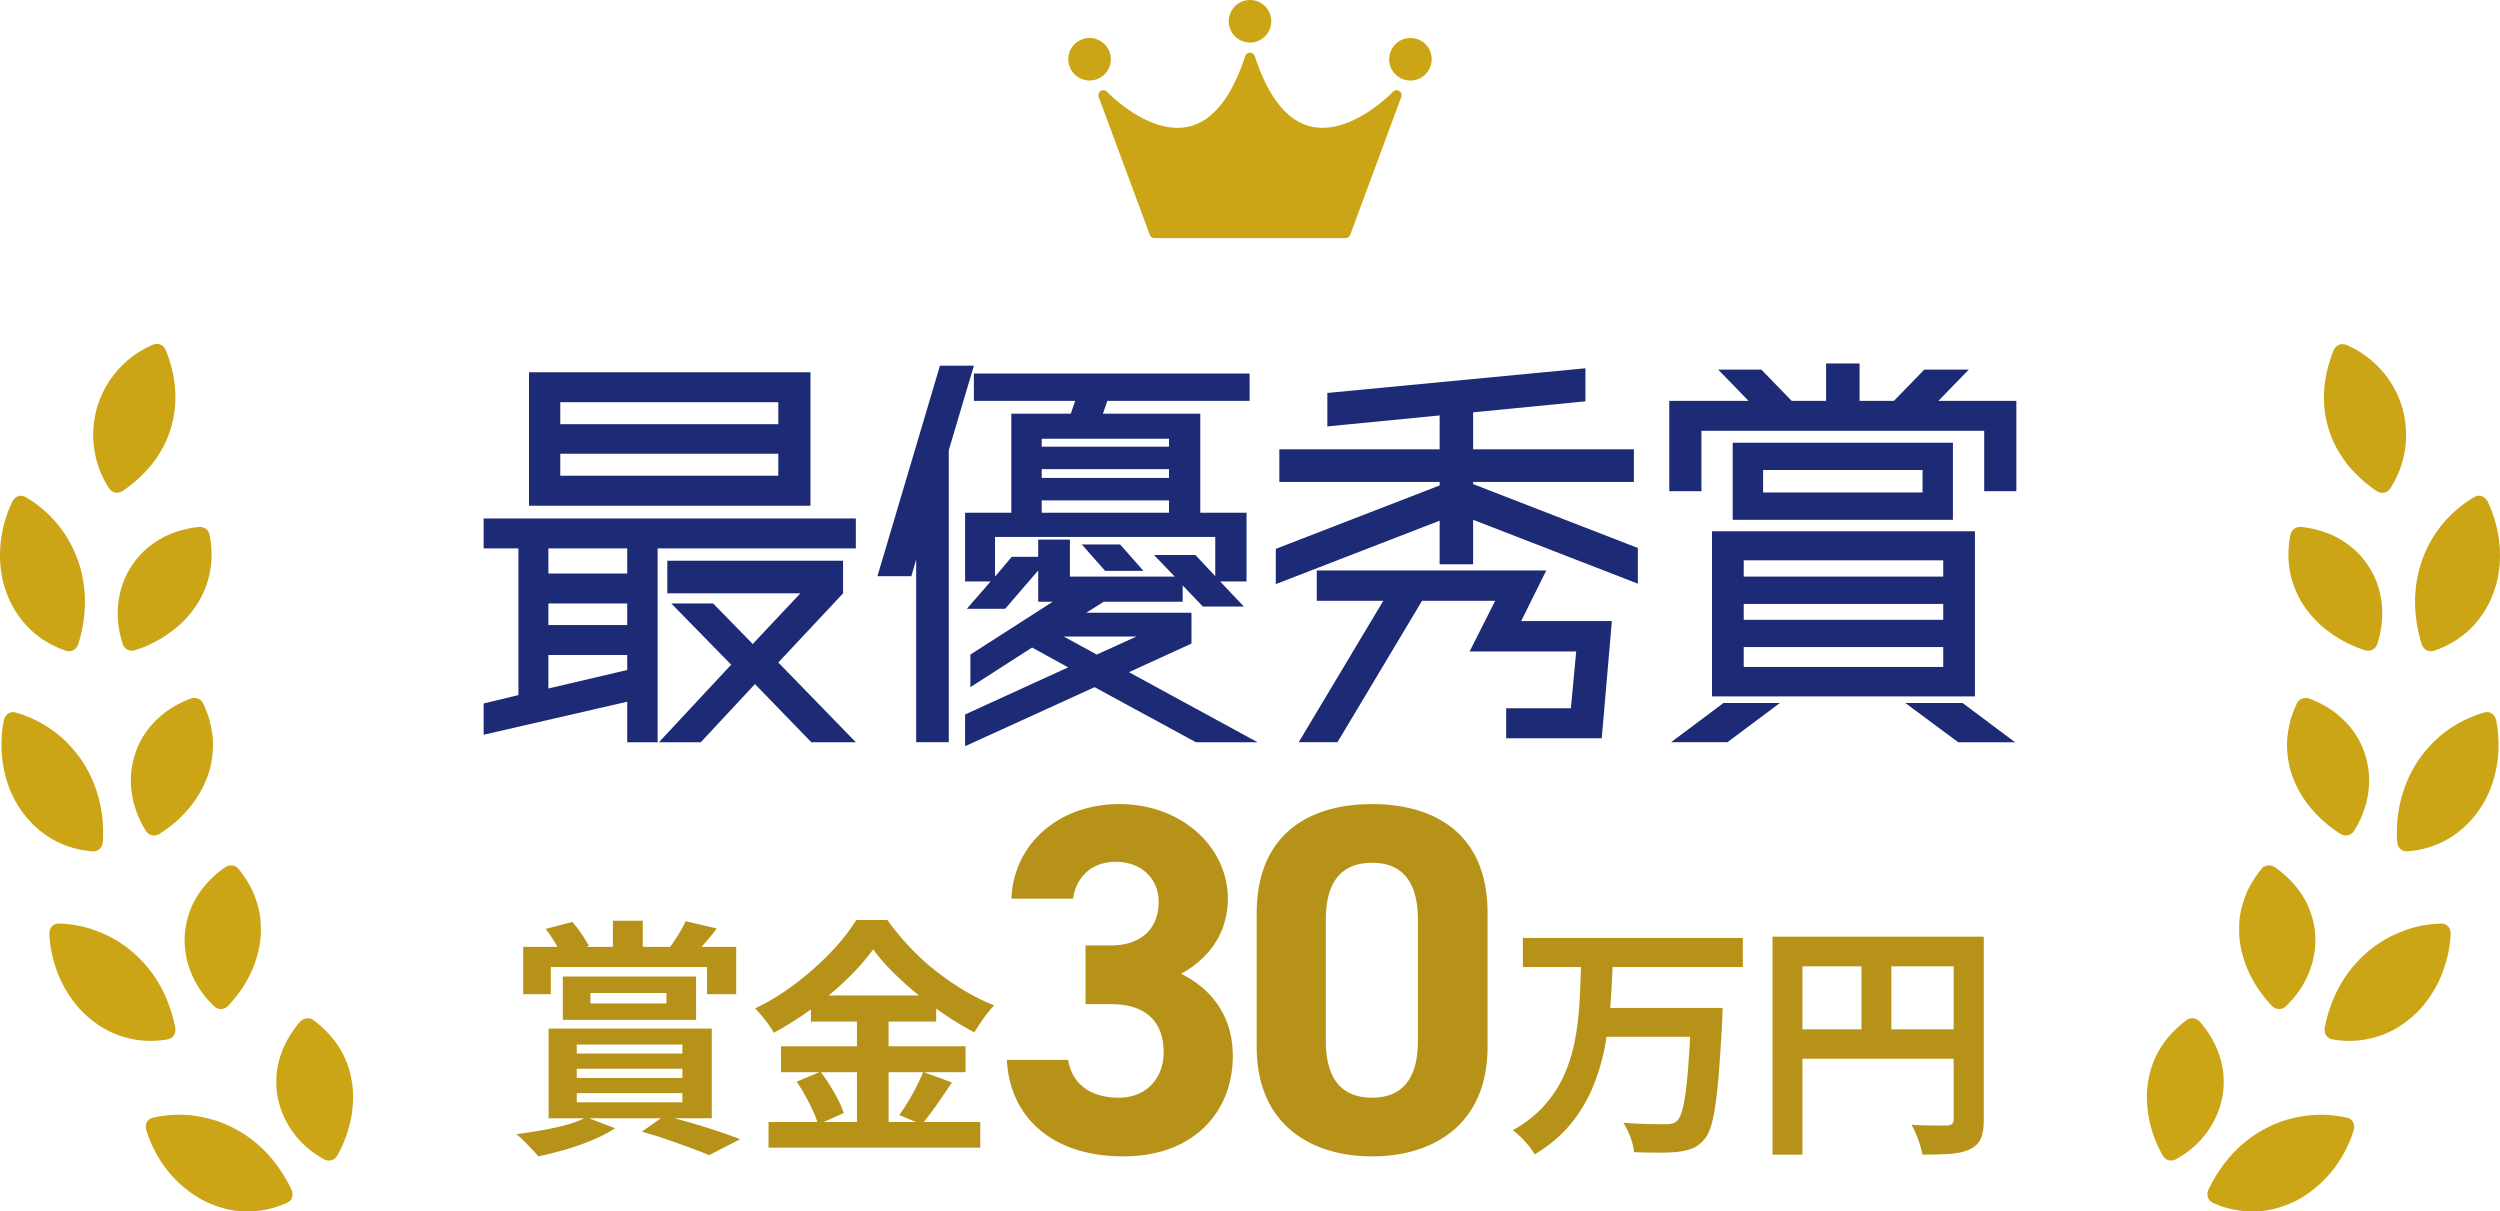 <svg viewBox="0 0 227 110" width="227" height="110" xmlns="http://www.w3.org/2000/svg"><path fill="#cba515" d="M14.468 48.994c1.01-.607 2.223-.994 3.538-1.144.5-.056.94.25 1.021.7.468 2.383.013 4.511-1.144 6.333-.305.453-.627.887-1.01 1.295-.38.409-.811.793-1.287 1.147a11.183 11.183 0 01-3.314 1.711.874.874 0 01-1.128-.566c-.839-2.546-.48-5.14.81-7.082.62-.976 1.496-1.79 2.514-2.394zM1.48 55.608c.35.54.75 1.035 1.2 1.48a8.71 8.71 0 003.308 1.998c.484.162.968-.107 1.126-.618.837-2.688.768-5.272-.036-7.594-.427-1.16-1.01-2.249-1.81-3.227a10.864 10.864 0 00-2.95-2.519c-.445-.258-.972-.062-1.225.466-1.298 2.785-1.415 5.81-.483 8.274.216.617.523 1.2.87 1.74zm13.736 38.767c.509-.092.788-.551.693-1.08-.548-2.763-1.814-5.012-3.657-6.657a10.382 10.382 0 00-3.132-1.972 10.467 10.467 0 00-3.785-.808c-.516-.014-.884.409-.85.992.066 1.541.49 2.973 1.071 4.26a11.67 11.67 0 001.087 1.773c.203.273.415.534.64.78.232.243.474.473.723.688.499.432 1.03.807 1.587 1.118a8.32 8.32 0 001.774.722 8.544 8.544 0 003.849.184zM9.34 76.427c.166-2.813-.546-5.299-1.896-7.349-.338-.511-.742-.99-1.16-1.44a10.143 10.143 0 00-1.39-1.237 10.83 10.83 0 00-1.64-.996 10.458 10.458 0 00-1.843-.711c-.495-.14-.958.18-1.074.754-.561 3.014.064 5.963 1.576 8.117 1.499 2.167 3.796 3.538 6.49 3.735.51.039.912-.34.937-.873zm1.793-31.85a11.332 11.332 0 001.53-1.214c.46-.431.887-.883 1.247-1.36.181-.238.348-.482.501-.731.159-.248.31-.499.445-.756a9.103 9.103 0 00.645-1.595c.673-2.186.566-4.624-.455-7.134-.197-.478-.697-.692-1.168-.485a8.964 8.964 0 00-5.03 5.58c-.724 2.425-.442 5.143 1.046 7.442.276.436.81.538 1.24.253zm192.475 42.049c.148.545.324 1.078.571 1.614.481 1.067 1.201 2.13 2.107 3.091.343.366.9.396 1.263.043 1.953-1.838 2.846-4.301 2.668-6.61a7.855 7.855 0 00-1.065-3.305c-.625-1.024-1.489-1.938-2.572-2.697-.411-.288-.945-.23-1.236.126-.747.948-1.329 1.92-1.631 2.956a7.138 7.138 0 00-.396 2.357c-.01.265-.006.532.013.8.036.537.13 1.08.278 1.625zM17.848 81.46a7.856 7.856 0 00-1.065 3.303c-.178 2.31.715 4.773 2.668 6.61.362.354.92.324 1.263-.041.906-.962 1.625-2.025 2.107-3.092.246-.536.423-1.07.571-1.614A8.4 8.4 0 0023.67 85a7.48 7.48 0 00.013-.8 7.837 7.837 0 00-.045-.8 7.13 7.13 0 00-.35-1.557c-.304-1.035-.886-2.007-1.632-2.955-.291-.356-.825-.415-1.236-.127-1.083.76-1.947 1.673-2.572 2.698zm.597-17.591c-.19-.418-.69-.605-1.16-.426a9.796 9.796 0 00-1.729.856 8.247 8.247 0 00-1.414 1.13c-.42.42-.79.88-1.105 1.375a7.306 7.306 0 00-.74 1.57c-.772 2.202-.473 4.802.95 7.07a.881.881 0 001.238.271c2.245-1.424 3.739-3.363 4.422-5.407a7.492 7.492 0 00.356-1.564 8.24 8.24 0 00.059-1.603 7.254 7.254 0 00-.103-.81 8.702 8.702 0 00-.166-.818c-.136-.546-.356-1.093-.608-1.644zm203.22 19.989a10.467 10.467 0 00-3.785.808 10.384 10.384 0 00-3.132 1.972c-1.843 1.645-3.109 3.894-3.657 6.657-.095.529.184.988.693 1.08a8.544 8.544 0 003.85-.184 8.32 8.32 0 001.773-.722 9.588 9.588 0 001.587-1.117c.25-.216.491-.446.723-.689.225-.246.437-.507.64-.78a11.64 11.64 0 001.087-1.773c.582-1.286 1.005-2.718 1.071-4.26.034-.583-.333-1.006-.85-.992zm-19.768 13.923a7.06 7.06 0 00-.307-1.73c-.347-1.145-.95-2.24-1.808-3.243-.326-.38-.86-.458-1.233-.188-1.936 1.449-3.103 3.283-3.47 5.424a8.309 8.309 0 00-.142 1.638 9.7 9.7 0 00.047.854c.024.283.06.57.11.858a11.187 11.187 0 001.277 3.519c.248.445.765.597 1.207.347 2.366-1.28 3.82-3.465 4.228-5.74a8.06 8.06 0 00.091-1.74zm11.231 3.712a10.558 10.558 0 00-3.88-.166 12.27 12.27 0 00-1.822.417 9.964 9.964 0 00-1.697.717c-2.2 1.13-3.962 3.015-5.196 5.539-.227.485-.053 1.014.41 1.223a8.702 8.702 0 004.731.702c.314-.045.624-.11.934-.19a9.655 9.655 0 001.82-.682c2.334-1.19 4.357-3.446 5.272-6.391.181-.554-.067-1.054-.572-1.17zm-5.035-31.185c.683 2.044 2.177 3.983 4.422 5.407.429.27.96.157 1.237-.272 1.424-2.267 1.723-4.867.951-7.07a7.302 7.302 0 00-.74-1.57 8.105 8.105 0 00-1.105-1.374 8.246 8.246 0 00-1.414-1.13 9.788 9.788 0 00-1.728-.856c-.472-.179-.972.008-1.16.426-.253.55-.473 1.098-.609 1.644a8.702 8.702 0 00-.166.817c-.05.271-.084.541-.103.81a8.169 8.169 0 00.06 1.604c.06.527.18 1.05.355 1.564zm17.496-5.614c-.651.183-1.267.423-1.843.711a10.83 10.83 0 00-1.64.996c-.507.374-.972.789-1.39 1.238-.418.449-.822.928-1.16 1.44-1.35 2.05-2.062 4.535-1.896 7.348.025.532.426.912.936.873 2.695-.197 4.992-1.567 6.491-3.735 1.512-2.154 2.137-5.102 1.576-8.117-.117-.574-.58-.894-1.074-.754zm-15.462-8.516c.38.409.811.793 1.287 1.147a11.193 11.193 0 003.314 1.711.874.874 0 001.128-.566c.839-2.546.48-5.14-.81-7.082-.62-.976-1.496-1.79-2.514-2.394-1.01-.607-2.223-.994-3.538-1.144-.5-.056-.94.25-1.021.7-.468 2.383-.013 4.511 1.144 6.333.305.453.627.887 1.01 1.295zM21.27 102.462a9.968 9.968 0 00-1.698-.718 12.27 12.27 0 00-1.82-.418 10.558 10.558 0 00-3.881.167c-.505.115-.753.615-.572 1.169.915 2.945 2.938 5.2 5.271 6.391.593.292 1.203.52 1.821.682.31.08.62.145.934.19a8.702 8.702 0 004.73-.703c.464-.208.637-.737.41-1.222-1.233-2.524-2.995-4.41-5.195-5.538zm7.18-9.842c-.374-.27-.907-.192-1.233.188-.858 1.003-1.461 2.098-1.807 3.243a7.055 7.055 0 00-.308 1.73 8.089 8.089 0 00.091 1.739c.408 2.275 1.862 4.46 4.228 5.74.442.25.959.098 1.207-.347a11.182 11.182 0 001.276-3.519 9.59 9.59 0 00.11-.858c.029-.287.045-.573.048-.854a8.316 8.316 0 00-.142-1.637c-.367-2.142-1.534-3.976-3.47-5.425zm192.56-33.534a8.71 8.71 0 003.309-1.999c.45-.444.85-.94 1.2-1.48a8.317 8.317 0 00.87-1.739c.932-2.464.815-5.489-.482-8.274-.254-.528-.78-.725-1.226-.466a10.87 10.87 0 00-2.95 2.519c-.8.978-1.383 2.066-1.81 3.227-.804 2.322-.873 4.906-.036 7.594.158.51.642.78 1.126.618zm-8.926-18.553c.133.257.285.507.444.755.153.249.32.492.501.73.36.477.786.928 1.247 1.358.455.432.965.838 1.53 1.213.428.285.962.183 1.238-.252 1.488-2.298 1.771-5.014 1.047-7.436a8.953 8.953 0 00-5.027-5.575c-.47-.207-.97.007-1.168.484-1.022 2.51-1.13 4.945-.457 7.129a9.05 9.05 0 00.645 1.594zM113.5 3.864a1.934 1.934 0 001.932-1.932C115.432.867 114.565 0 113.5 0s-1.932.867-1.932 1.932.867 1.932 1.932 1.932zM100.864 5.38a1.934 1.934 0 00-1.932-1.932A1.934 1.934 0 0097 5.379c0 1.065.867 1.932 1.932 1.932a1.934 1.934 0 001.932-1.932zm27.204-1.932a1.934 1.934 0 00-1.932 1.932c0 1.065.867 1.932 1.932 1.932A1.934 1.934 0 00130 5.379a1.934 1.934 0 00-1.932-1.932zm-1.017 4.813a.457.457 0 00-.573.074c-.01.01-.974 1.023-2.384 1.914-1.037.656-2.5 1.356-4.016 1.356-.332 0-.667-.033-1-.108-2.187-.492-3.916-2.645-5.14-6.398a.456.456 0 00-.433-.315h-.01a.456.456 0 00-.434.315c-1.223 3.753-2.952 5.906-5.14 6.398-1.854.417-3.75-.448-5.015-1.248a13.807 13.807 0 01-2.384-1.914.457.457 0 00-.76.472l4.64 12.515a.456.456 0 00.429.298h17.338c.191 0 .362-.12.428-.298l4.64-12.515a.456.456 0 00-.186-.546z"/><path fill="#b69318" d="M111.94 95.873c0 5.06-3.525 9.127-9.94 9.127-6.596 0-10.346-3.705-10.572-8.765h5.557c.316 1.988 1.807 3.433 4.608 3.433 2.53 0 4.067-1.807 4.067-4.11 0-2.757-1.582-4.384-4.79-4.384h-2.303v-5.33h2.303c2.576 0 4.338-1.356 4.338-3.977 0-2.078-1.582-3.615-3.885-3.615-2.214 0-3.616 1.401-3.886 3.344h-5.603c.226-5.105 4.428-8.584 9.805-8.584 5.693 0 9.849 3.93 9.849 8.584 0 3.524-2.168 5.693-4.246 6.823 2.665 1.31 4.698 3.75 4.698 7.454zm23.13-12.967V95.06c0 7.003-4.878 9.94-10.48 9.94s-10.483-2.937-10.483-9.94V82.952c0-7.32 4.88-9.94 10.482-9.94s10.482 2.62 10.482 9.894zm-6.324.588c0-3.344-1.356-5.151-4.157-5.151-2.846 0-4.202 1.807-4.202 5.15v11.025c0 3.343 1.356 5.15 4.202 5.15 2.801 0 4.157-1.807 4.157-5.15V83.494zm-78.729 4.315H64.2v2.465h2.646v-4.298H63.69l.306-.339c.362-.407.724-.851 1.086-1.334l-2.828-.656c-.151.347-.37.75-.656 1.21a18.83 18.83 0 01-.75 1.12h-2.484V83.6h-2.715v2.375h-2.447l.276-.09c-.166-.301-.385-.656-.656-1.063s-.558-.777-.86-1.108l-2.42.633c.287.362.565.766.836 1.21.092.15.165.283.241.418h-3.113v4.298h2.511V87.81zm1.086 4.796v-3.937h12.102v3.936H51.103zm2.51-1.494h6.9v-.95h-6.9v.95zm11.638 11.627c.762.256 1.415.49 1.957.701l-2.828 1.448a32.161 32.161 0 00-1.662-.656c-.656-.241-1.365-.494-2.127-.758s-1.534-.501-2.318-.712l1.73-1.222h-6.516l2.366.905c-.573.377-1.252.731-2.036 1.063a21.83 21.83 0 01-2.466.871c-.86.25-1.682.456-2.465.622-.151-.18-.35-.403-.6-.667a34.282 34.282 0 00-.735-.758 5.5 5.5 0 00-.679-.588c.8-.105 1.603-.23 2.41-.373a23.94 23.94 0 002.261-.509c.61-.17 1.1-.36 1.51-.566h-3.24v-8.143h14.816v8.143h-3.383c.524.144 1.04.282 1.585.442.852.248 1.659.5 2.42.757zm-12.881-7.08h9.59v-.814h-9.59v.814zm0 2.217h9.59v-.837h-9.59v.837zm0 2.217h9.59v-.837h-9.59v.837zm35.215-10.134c.89.528 1.786.973 2.69 1.335-.346.347-.67.738-.972 1.176s-.58.86-.837 1.266c-.86-.452-1.73-.972-2.612-1.56-.289-.192-.568-.396-.849-.597v1.185h-4.32v2.24h6.99v2.352H83.89l2.54.927a71.25 71.25 0 01-1.403 2.07 26.618 26.618 0 01-1.153 1.527h5.134v2.33H69.782v-2.33h4.429a8.103 8.103 0 00-.38-.984c-.211-.46-.445-.924-.702-1.391a14.77 14.77 0 00-.79-1.29l2.063-.86h-3.488v-2.352h6.898v-2.24h-4.185v-1.111a28.95 28.95 0 01-3.37 2.13c-.12-.227-.275-.475-.464-.747s-.392-.535-.61-.791a12.144 12.144 0 00-.622-.679c1.296-.618 2.54-1.383 3.731-2.296s2.26-1.866 3.202-2.861c.942-.996 1.692-1.953 2.25-2.873h2.828c.618.86 1.297 1.681 2.036 2.466.738.784 1.53 1.507 2.375 2.171a23.87 23.87 0 002.602 1.787zm-10.971 11.106l-1.823.815h3.021v-4.524H74.54c.276.365.549.762.818 1.198.28.453.531.898.758 1.335s.391.83.498 1.176zm4.071-3.71v4.524h2.472l-1.5-.633a21.449 21.449 0 001.561-2.59c.237-.467.437-.9.602-1.3h-3.135zm2.754-6.966c-.042-.035-.087-.067-.13-.102a31.653 31.653 0 01-2.263-2.047 17.287 17.287 0 01-1.763-2.036c-.62.86-1.4 1.75-2.342 2.669a29.462 29.462 0 01-1.694 1.516h8.192zm54.837-2.579h5.277c-.03.993-.067 1.992-.12 3.008a28.684 28.684 0 01-.385 3.405 14.567 14.567 0 01-.95 3.223 10.754 10.754 0 01-1.798 2.85c-.761.875-1.738 1.651-2.93 2.33a8.01 8.01 0 011.109 1.03c.377.414.663.802.86 1.164 1.296-.769 2.367-1.662 3.211-2.68s1.516-2.111 2.014-3.28c.497-1.169.874-2.39 1.13-3.665.07-.348.12-.7.178-1.052h7.59a111.991 111.991 0 01-.2 3.065c-.114 1.38-.25 2.436-.408 3.167s-.358 1.203-.6 1.414a.999.999 0 01-.452.237c-.166.038-.37.057-.61.057-.332 0-.852-.007-1.561-.023a39.747 39.747 0 01-2.24-.113c.257.377.476.818.656 1.323.181.506.287.954.317 1.346.754.03 1.49.045 2.206.045s1.3-.022 1.753-.068c.513-.06.96-.166 1.346-.316.384-.15.742-.422 1.074-.814.226-.257.422-.634.588-1.131s.31-1.165.43-2.002a50.2 50.2 0 00.327-3.122 167.8 167.8 0 00.284-4.49c.014-.12.022-.279.022-.475s.008-.437.023-.724h-10.212c.005-.068.016-.135.021-.203.09-1.183.149-2.348.194-3.506h11.829v-2.647h-19.973v2.647zm41.851-2.76v16.626c0 .724-.09 1.293-.271 1.708-.18.414-.505.735-.973.961s-1.052.365-1.753.419c-.7.052-1.557.079-2.567.079-.045-.257-.121-.551-.227-.883s-.225-.66-.361-.983-.272-.607-.407-.849c.437.03.878.05 1.323.057.444.008.84.011 1.188.011h.723c.211-.015.362-.064.452-.147.091-.083.136-.222.136-.418v-5.497h-13.73v8.709h-2.714V85.049h19.181zm-16.466 8.415h5.36V87.74h-5.36v5.723zm13.73 0V87.74h-5.655v5.723h5.654z"/><path fill="#1d2a75" d="M73.59 33.8H48.034v12.118H73.59V33.8zm-2.92 9.398H50.873v-2H70.67v2zm0-4.679H50.873v-2H70.67v2zm0 21.636l7.039 7.24h-4.04l-5.118-5.28-4.92 5.28h-3.8l6.56-7.04-5.439-5.559h3.8l3.598 3.68 4.32-4.6H60.592v-2.959h15.957v2.96l-5.879 6.278zM43.915 49.797h3.159v13.318l-3.16.76v2.84l13.038-3v3.68h2.76V49.796H77.71v-2.72H43.915v2.72zm5.879 0h7.158v2.28h-7.158v-2.28zm0 5h7.158v1.959h-7.158v-1.96zm0 4.679h7.158v1.359l-7.158 1.68v-3.04zM88.429 33.2l-2.28 7.679v26.515h-2.96V50.797l-.44 1.52h-3.078L85.349 33.2h3.08zm19.757 25.236v-2.8h-9.559l1.6-1h7.159v-1.48l1.84 1.92h3.72l-2.16-2.28h2.399v-6.238h-4.2v-8.999h-8.838l.4-1.16h12.918V33.92H88.429v2.48h9.199l-.4 1.16h-5.4v8.998H87.63v6.239h2.32l-2.16 2.48h3.48l2.999-3.48v2.84h1.32l-7.479 4.799v2.96l5.6-3.6 3.279 1.8-9.359 4.279v2.88l11.758-5.36 9.199 5h5.599l-11.678-6.36 5.679-2.6zM94.588 39.839h11.558v.72H94.588v-.72zm0 2.76h11.558v.799H94.588v-.8zm0 2.839h11.558v1.12H94.588v-1.12zm-.32 3.56v1.56h-2.4l-1.52 1.799v-3.6h19.998v3.56l-1.8-1.92h-3.76l1.88 1.96h-9.518v-3.36h-2.88zm2.32 8.798h6.599l-3.6 1.64-3-1.64zm3.759-5.959l-2.12-2.4h3.48l2.12 2.4h-3.48zm33.413-7.879l14.957 5.799v3.24l-14.957-5.8v4.04h-3.04v-3.96l-14.877 5.76v-3.2l14.877-5.759v-.32h-14.557v-2.96h14.557V37.72l-10.198 1v-3.04l23.436-2.24v3l-10.198 1v3.36h14.597v2.96H133.76v.2zm4.359 12.438h8.239l-.92 10.638h-8.678v-2.72h5.878l.48-5.159h-9.678l2.32-4.599h-6.64l-7.678 12.838h-3.52l7.68-12.838h-6.04v-2.759H140.4l-2.28 4.6zM183.085 36.4v8.198h-2.92v-5.48H154.49v5.48h-2.92V36.4h7.2l-2.76-2.84h3.919l2.76 2.84h3.12V33h3.039v3.4h3.119l2.76-2.84h4.039l-2.76 2.84h7.08zM156.49 63.834h5.12l-4.76 3.56h-5.12l4.76-3.56zm-1.04-.6h23.876V48.238H155.45v14.998zm2.88-12.357h18.116v1.48H158.33v-1.48zm0 3.96h18.116v1.439H158.33v-1.44zm0 3.918h18.116v1.8H158.33v-1.8zm19.876 5.08l4.76 3.56h-5.16l-4.799-3.56h5.2zM157.33 40.198v6.998h19.996V40.2H157.33zm17.237 4.519h-14.478v-2.04h14.478v2.04z"/></svg>